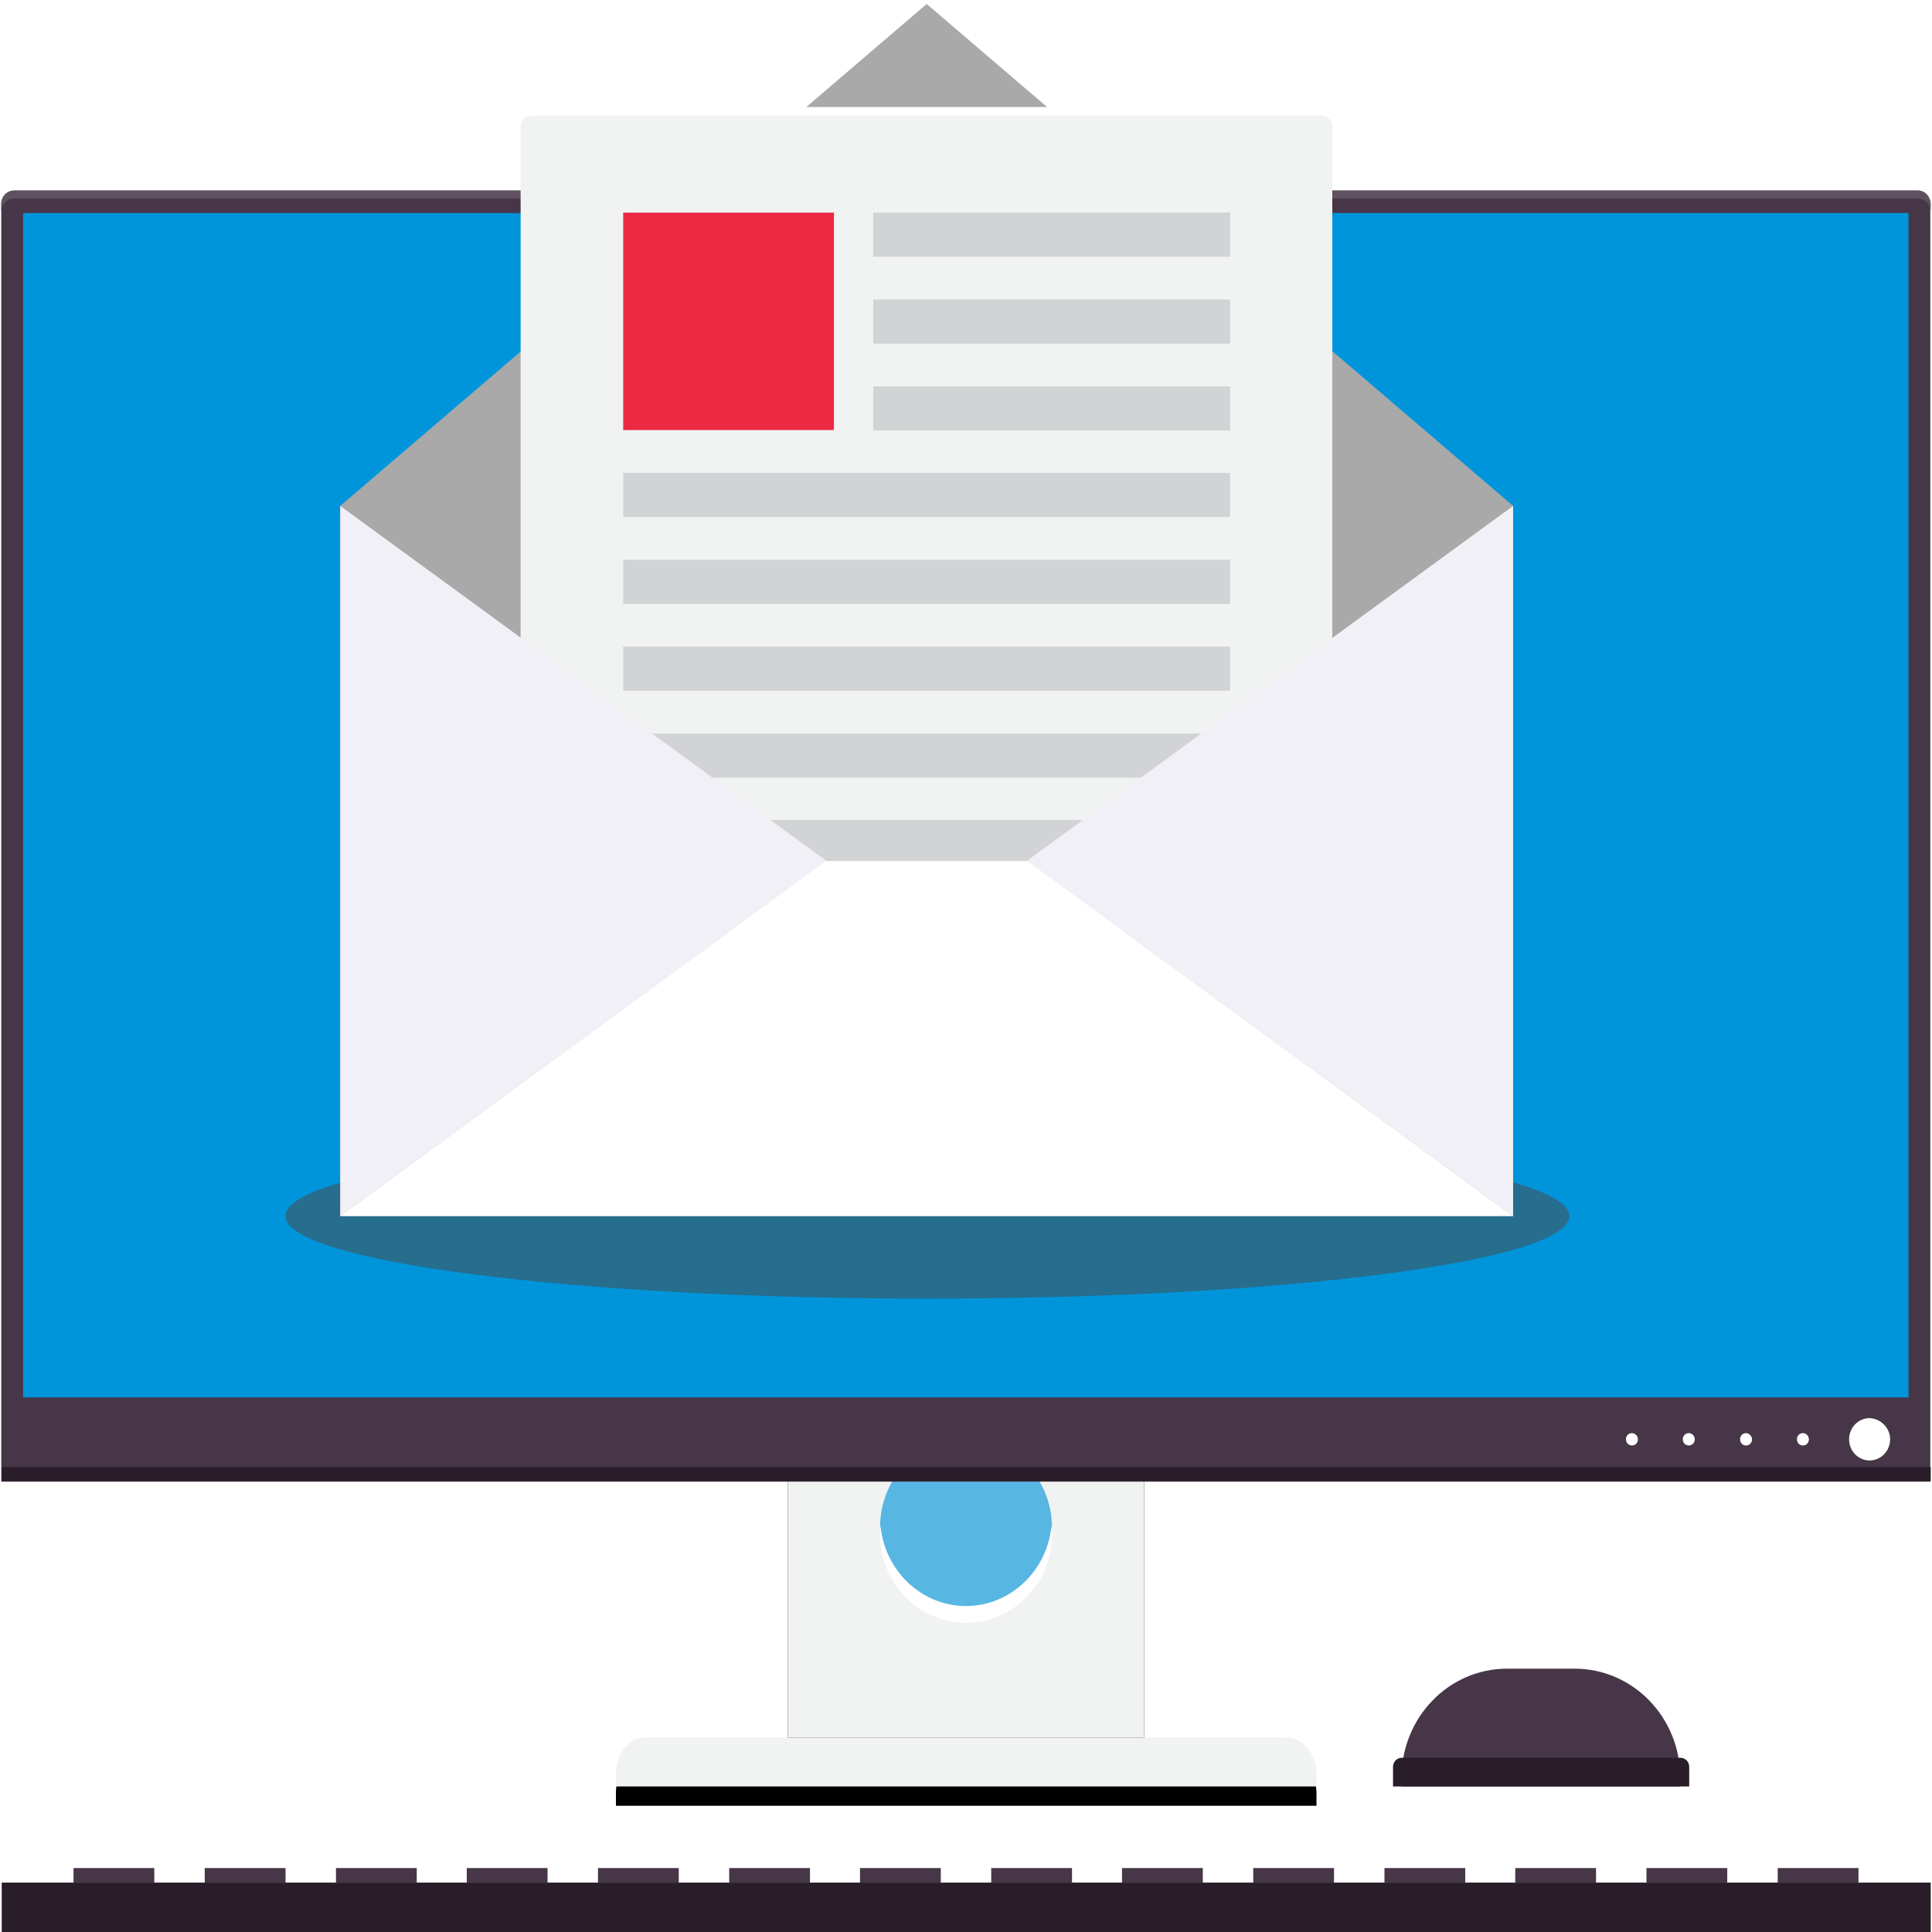 <svg viewBox="0 0 200 200" xmlns="http://www.w3.org/2000/svg" xmlns:xlink="http://www.w3.org/1999/xlink"><defs><filter x="-19%" y="-15.8%" width="137.9%" height="144.1%" filterUnits="objectBoundingBox" id="a"><feOffset dy="2" in="SourceAlpha" result="shadowOffsetOuter1"/><feGaussianBlur stdDeviation="2" in="shadowOffsetOuter1" result="shadowBlurOuter1"/><feColorMatrix values="0 0 0 0 0.29 0 0 0 0 0.29 0 0 0 0 0.29 0 0 0 0.313 0" in="shadowBlurOuter1"/></filter><filter x="-9.7%" y="-98.6%" width="119.3%" height="376.2%" filterUnits="objectBoundingBox" id="c"><feOffset dy="2" in="SourceAlpha" result="shadowOffsetOuter1"/><feGaussianBlur stdDeviation="2" in="shadowOffsetOuter1" result="shadowBlurOuter1"/><feColorMatrix values="0 0 0 0 0.29 0 0 0 0 0.29 0 0 0 0 0.29 0 0 0 0.313 0" in="shadowBlurOuter1"/></filter><path id="b" d="M81.549 148.128h36.902v31.735H81.55z"/><path d="M130.973 157.945H64.602c-1.682 0-3.053 1.644-3.053 3.699v1.37h72.522v-1.37c-.044-2.055-1.416-3.699-3.098-3.699z" id="d"/></defs><g fill-rule="nonzero" fill="none"><g><use fill="#000" filter="url(#a)" xlink:href="#b"/><use fill="#F1F2F2" xlink:href="#b"/></g><path d="M108.894 158.078c0 5.068-3.982 9.178-8.894 9.178s-8.894-4.11-8.894-9.178c0-5.069 3.982-9.178 8.894-9.178 4.912.045 8.894 4.155 8.894 9.178z" fill-opacity=".639" fill="#0095DA"/><path d="M100 166.256c-4.602 0-8.407-3.653-8.85-8.31-.044.273-.044.547-.044.867 0 5.068 3.982 9.178 8.894 9.178s8.894-4.11 8.894-9.178c0-.274 0-.548-.044-.868-.443 4.658-4.248 8.31-8.85 8.31z" fill="#FFF"/><path d="M198.54 19.726H1.46c-.708 0-1.327.594-1.327 1.37v132.283h199.69V21.096c0-.776-.575-1.37-1.283-1.37z" fill="#463647"/><path fill="#281D28" d="M.177 151.872h199.69v1.461H.177z"/><path d="M198.54 19.726H1.46c-.708 0-1.327.594-1.327 1.37v.822c0-.73.575-1.37 1.327-1.37h197.08c.708 0 1.327.594 1.327 1.37v-.822c-.044-.776-.62-1.37-1.327-1.37z" fill="#5F5160"/><g transform="translate(2.212 21.918)"><use fill="#000" filter="url(#c)" xlink:href="#d"/><use fill="#F1F2F2" xlink:href="#d"/></g><path fill="#0095DA" d="M2.39 22.055h195.176v122.603H2.39z"/><path d="M195.664 148.995c0 1.188-.93 2.192-2.124 2.192-1.15 0-2.124-.959-2.124-2.192 0-1.187.93-2.191 2.124-2.191 1.15.045 2.124 1.004 2.124 2.191zM187.257 148.995c0 .366-.266.64-.62.64s-.62-.274-.62-.64c0-.365.266-.639.62-.639s.62.32.62.64zM181.372 148.995c0 .366-.266.64-.62.64s-.62-.274-.62-.64c0-.365.266-.639.62-.639.31 0 .62.32.62.64zM175.442 148.995c0 .366-.265.64-.619.64s-.62-.274-.62-.64c0-.365.266-.639.62-.639s.62.32.62.64zM169.558 148.995c0 .366-.266.64-.62.64s-.62-.274-.62-.64c0-.365.266-.639.62-.639s.62.32.62.64z" fill="#FFF"/><path fill="#281D28" d="M.177 194.886h199.69V200H.177z"/><path d="M163.009 172.74h-6.991c-6.062 0-10.93 5.068-10.93 11.278v.914h28.85v-.914c0-6.255-4.911-11.278-10.93-11.278z" fill="#463647"/><g fill="#463647"><path d="M7.61 193.379h8.363v1.507H7.611zM21.195 193.379h8.363v1.507h-8.363zM34.779 193.379h8.363v1.507h-8.363zM48.319 193.379h8.362v1.507H48.32zM61.903 193.379h8.362v1.507h-8.362zM75.487 193.379h8.363v1.507h-8.363zM89.027 193.379h8.362v1.507h-8.362zM102.61 193.379h8.363v1.507h-8.362zM116.15 193.379h8.363v1.507h-8.363zM129.735 193.379h8.362v1.507h-8.362zM143.319 193.379h8.362v1.507h-8.362zM156.858 193.379h8.363v1.507h-8.363zM170.442 193.379h8.363v1.507h-8.363zM184.027 193.379h8.362v1.507h-8.362z"/></g><path d="M162.46 125.89c0 4.704-29.734 8.54-66.46 8.54-36.681 0-66.46-3.836-66.46-8.54 0-4.703 29.734-8.538 66.46-8.538 36.681 0 66.46 3.835 66.46 8.538z" fill-opacity=".528" fill="#4A4A4A"/><path fill="#A9A9A9" d="M35.221 52.374L95.93.411l60.708 51.963v73.516H35.221z"/><path d="M136.814 96.393H55c-.62 0-1.106-.503-1.106-1.142V12.237c0-.639.487-1.141 1.106-1.141h81.814c.62 0 1.106.502 1.106 1.141v83.06c0 .593-.486 1.096-1.106 1.096z" fill="#F1F2F2"/><path d="M136.814 11.096H55c-.62 0-1.106.502-1.106 1.141v.868c0-.64.487-1.142 1.106-1.142h81.814c.62 0 1.106.503 1.106 1.142v-.868c0-.639-.486-1.141-1.106-1.141z" fill="#FFF"/><path fill="#D1D3D4" d="M90.398 22.009h36.947v4.566H90.398zM90.398 31.005h36.947v4.566H90.398z"/><path fill="#EB2943" d="M64.513 22.01h21.814v22.51H64.513z"/><path fill="#D1D3D4" d="M90.398 40h36.947v4.566H90.398zM64.513 48.95h62.832v4.566H64.513zM64.513 66.94h62.832v4.567H64.513zM64.513 57.945h62.832v4.566H64.513zM64.513 75.936h62.832v4.566H64.513zM64.513 84.886h62.832v4.566H64.513z"/><path fill="#F1F0F6" d="M35.221 52.374l50.354 36.758-50.354 36.758z"/><path fill="none" d="M35.221 52.374v.731l49.337 36.027L35.22 125.16v.73l50.354-36.758z"/><path fill="#F1F0F6" d="M156.637 52.374l-50.354 36.758 50.354 36.758z"/><path fill="none" d="M156.637 52.374v.731l-49.38 36.027 49.38 36.028v.73l-50.354-36.758z"/><path fill="#FFF" d="M106.327 89.132H85.575v-.045L35.221 125.89h121.416z"/><path d="M174.867 184.932h-30.663v-2.01c0-.548.398-.959.929-.959h28.805c.531 0 .93.411.93.96v2.009z" fill="#281D28"/></g></svg>